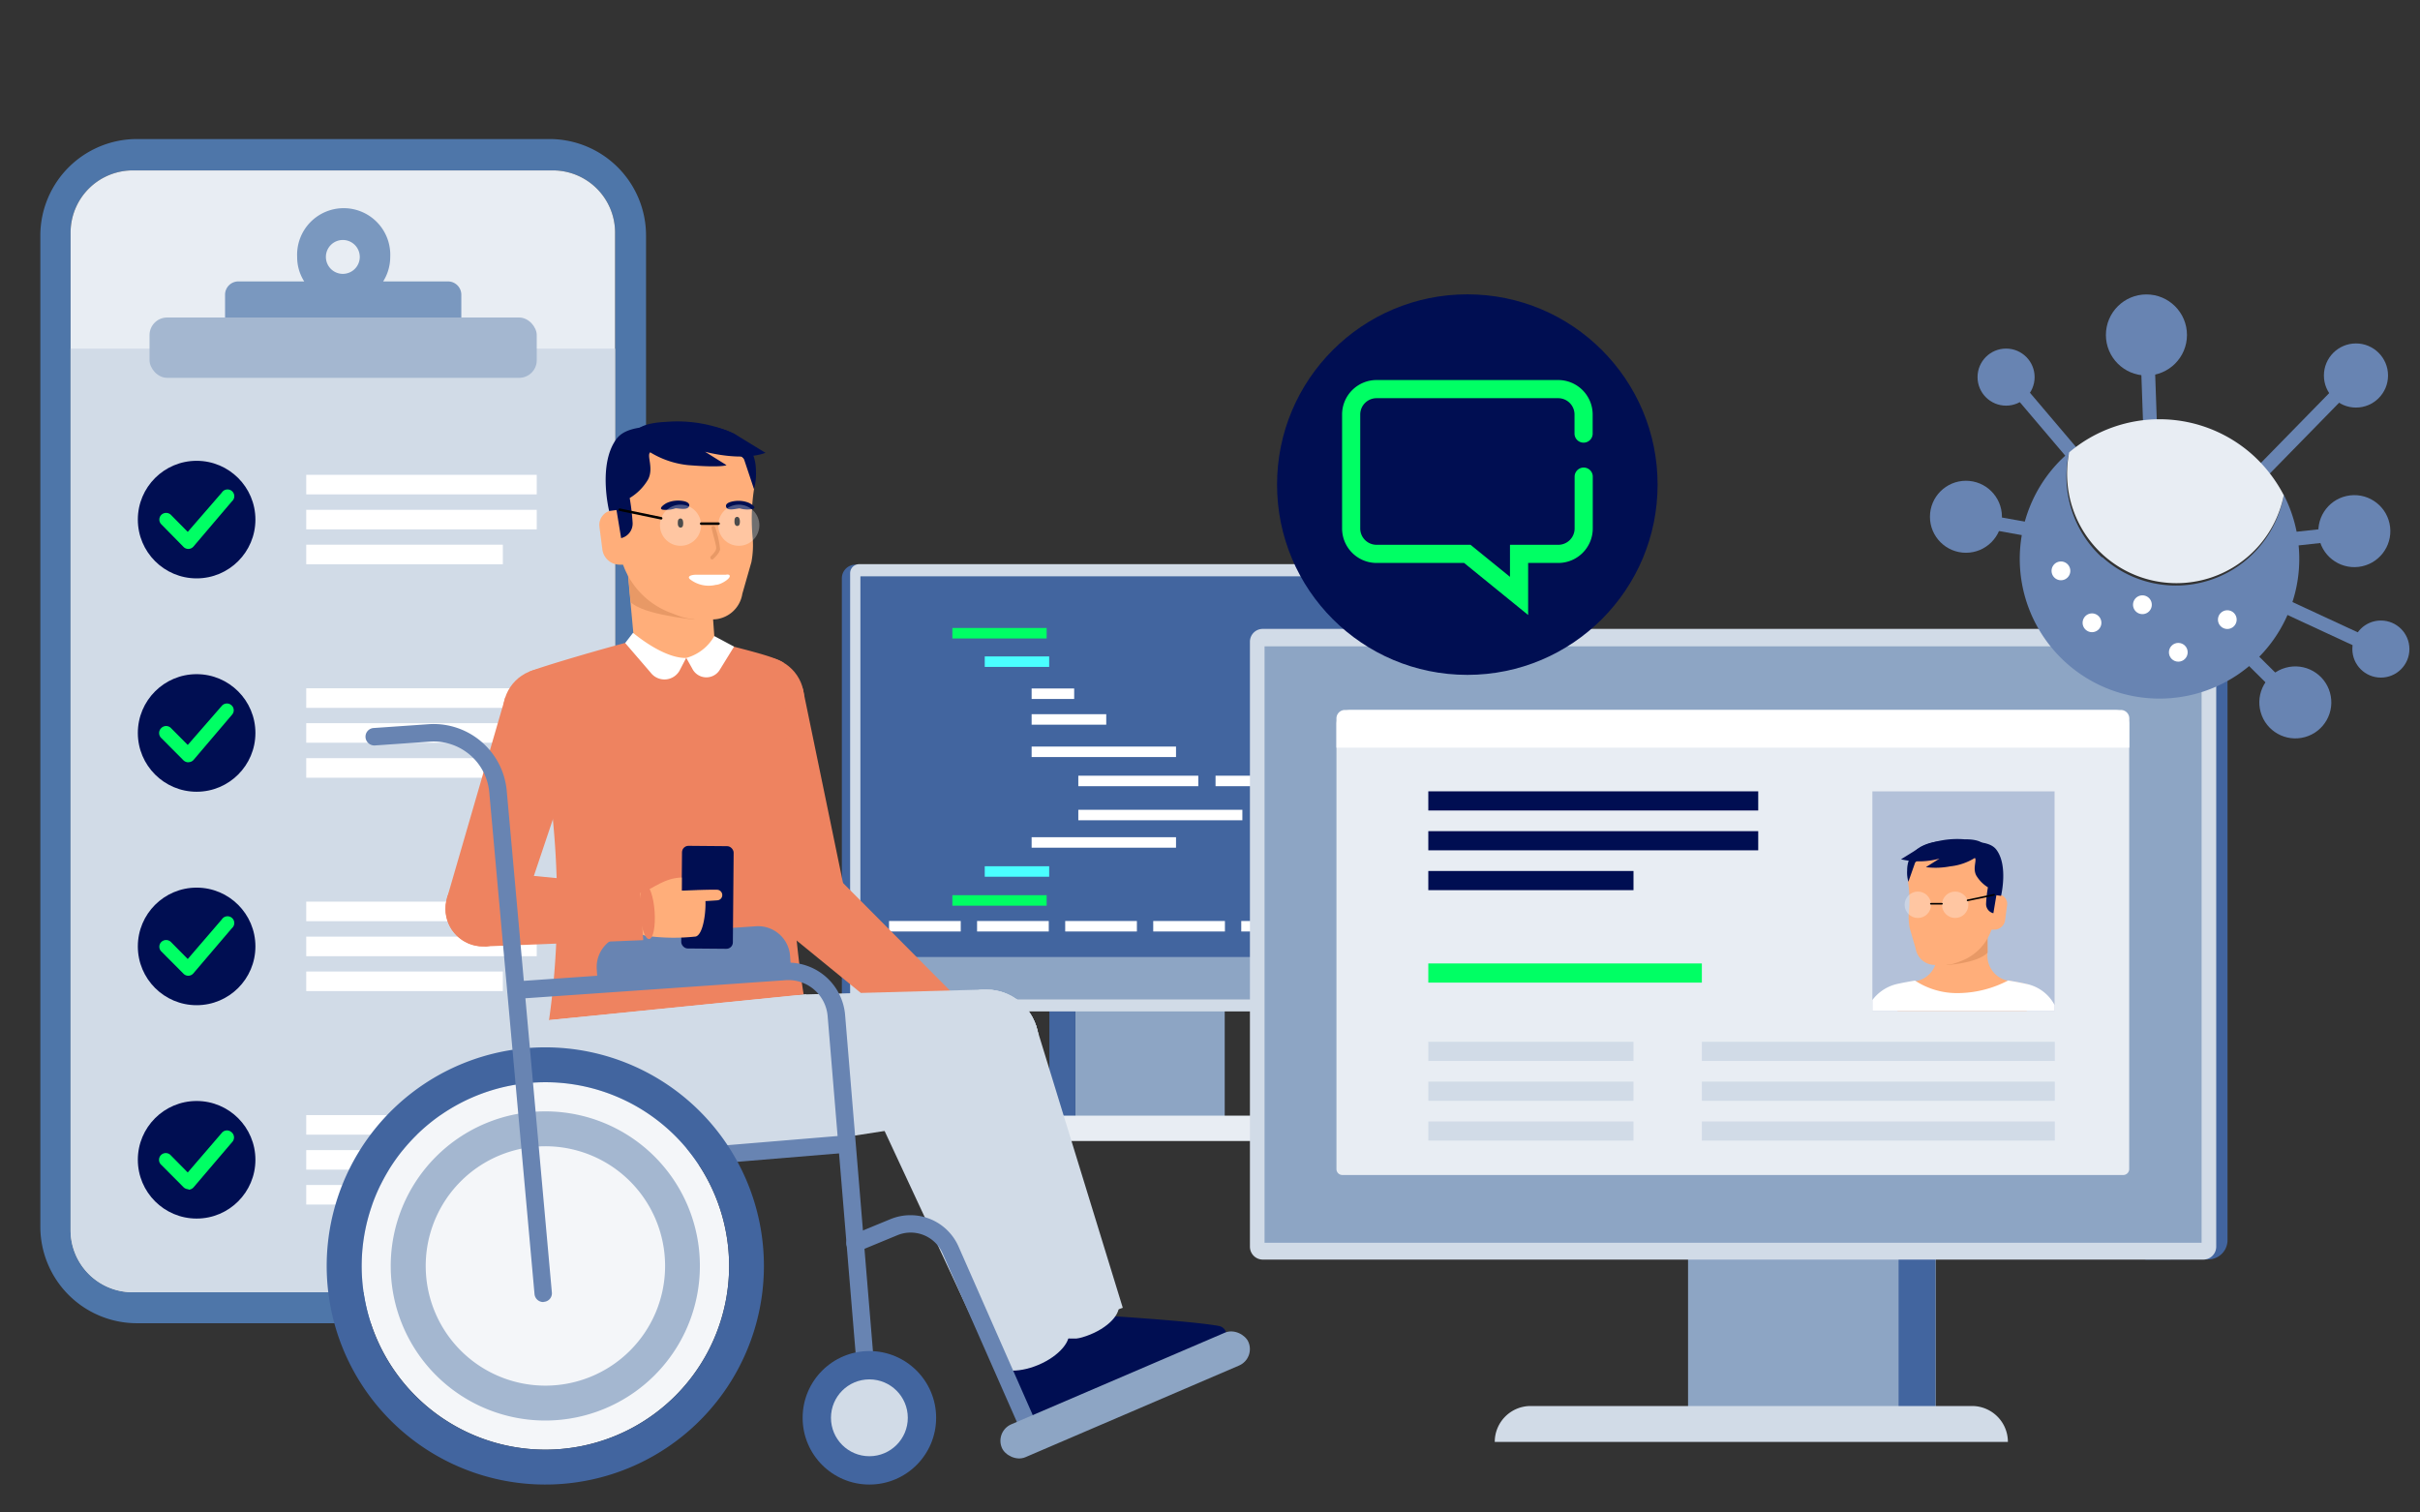 <?xml version="1.0" encoding="UTF-8"?>
<svg xmlns="http://www.w3.org/2000/svg" xmlns:xlink="http://www.w3.org/1999/xlink" viewBox="0 0 240 150">
  <rect x="0" y="0" width="240" height="150" fill="#333333" stroke="none"/>
  <defs>
    <clipPath id="clip-path">
      <rect x="185.69" y="78.48" width="18.07" height="21.77" fill="none"></rect>
    </clipPath>
  </defs>
  <g style="isolation:isolate">
    <g id="Ebene_1" data-name="Ebene 1">
      <g id="SCREEN">
        <path d="M89.28,100.31V56H84.85a1.35,1.35,0,0,0-1.36,1.34V99a1.35,1.35,0,0,0,1.36,1.34Z" fill="#42659f"></path>
        <rect x="106.65" y="95.84" width="14.81" height="17.22" fill="#8da5c4"></rect>
        <rect x="104.07" y="99.24" width="2.58" height="13.04" transform="translate(210.72 211.53) rotate(-180)" fill="#42659f"></rect>
        <path d="M85.21,100.31h66.17a.9.9,0,0,0,.9-.91V56.85a.9.9,0,0,0-.9-.9H85.21a.9.9,0,0,0-.9.9V99.4a.9.9,0,0,0,.9.91" fill="#d1dbe7"></path>
        <rect x="85.33" y="57.17" width="65.92" height="41.96" transform="translate(236.59 156.29) rotate(-180)" fill="#8da5c4"></rect>
        <path d="M99,113.16h36.1a2.52,2.52,0,0,0-2.52-2.52h-31A2.52,2.52,0,0,0,99,113.16" fill="#e8edf3"></path>
      </g>
      <rect x="85.33" y="57.17" width="65.92" height="37.74" fill="#42659f"></rect>
      <rect x="94.45" y="62.28" width="9.35" height="1.04" fill="#00ff64"></rect>
      <rect x="94.45" y="88.78" width="9.35" height="1.04" fill="#00ff64"></rect>
      <rect x="97.66" y="65.1" width="6.39" height="1.04" fill="#4affff"></rect>
      <rect x="97.66" y="85.91" width="6.39" height="1.04" fill="#4affff"></rect>
      <rect x="102.31" y="68.28" width="4.22" height="1.04" fill="#fff"></rect>
      <rect x="88.17" y="91.34" width="7.11" height="1.04" fill="#fff"></rect>
      <rect x="96.9" y="91.34" width="7.11" height="1.04" fill="#fff"></rect>
      <rect x="105.64" y="91.34" width="7.11" height="1.04" fill="#fff"></rect>
      <rect x="114.37" y="91.34" width="7.11" height="1.04" fill="#fff"></rect>
      <rect x="123.1" y="91.34" width="7.11" height="1.04" fill="#fff"></rect>
      <rect x="131.83" y="91.34" width="7.11" height="1.04" fill="#fff"></rect>
      <rect x="140.56" y="91.34" width="7.11" height="1.04" fill="#fff"></rect>
      <rect x="102.31" y="70.83" width="7.4" height="1.04" fill="#fff"></rect>
      <rect x="102.31" y="74.04" width="14.32" height="1.04" fill="#fff"></rect>
      <rect x="102.31" y="83.03" width="14.32" height="1.04" fill="#fff"></rect>
      <rect x="106.94" y="76.93" width="11.9" height="1.04" fill="#fff"></rect>
      <rect x="106.94" y="80.31" width="16.27" height="1.04" fill="#fff"></rect>
      <rect x="120.55" y="76.93" width="11.9" height="1.04" fill="#fff"></rect>
      <rect x="134.11" y="76.93" width="11.9" height="1.04" fill="#4affff"></rect>
      <g id="SCREEN-2" data-name="SCREEN">
        <path d="M212.77,124.92V62.38H219a1.91,1.91,0,0,1,1.91,1.89V123a1.91,1.91,0,0,1-1.91,1.9Z" fill="#42659f"></path>
        <rect x="167.41" y="118.62" width="24.56" height="24.28" fill="#8da5c4"></rect>
        <rect x="188.29" y="123.41" width="3.64" height="18.38" fill="#42659f"></rect>
        <path d="M218.52,124.92H125.24a1.28,1.28,0,0,1-1.28-1.28v-60a1.27,1.27,0,0,1,1.28-1.27h93.28a1.27,1.27,0,0,1,1.27,1.27v60a1.28,1.28,0,0,1-1.27,1.28" fill="#d1dbe7"></path>
        <rect x="125.41" y="64.1" width="92.93" height="59.15" fill="#8da5c4"></rect>
        <path d="M199.13,143H148.24a3.56,3.56,0,0,1,3.56-3.56h43.77a3.56,3.56,0,0,1,3.56,3.56" fill="#d1dbe7"></path>
      </g>
      <g id="SCREEN_CONTENT">
        <path d="M133.94,70.41h75.82a1.4,1.4,0,0,1,1.4,1.4v44.13a.59.59,0,0,1-.59.59H133.13a.59.59,0,0,1-.59-.59V71.8A1.4,1.4,0,0,1,133.94,70.41Z" fill="#e8edf3"></path>
        <path d="M133.38,70.41h76.95a.84.84,0,0,1,.84.84v2.9a0,0,0,0,1,0,0H132.54a0,0,0,0,1,0,0v-2.9A.84.84,0,0,1,133.38,70.41Z" fill="#fff"></path>
        <rect x="168.78" y="103.32" width="35" height="1.9" fill="#d1dbe7"></rect>
        <rect x="168.78" y="107.27" width="35" height="1.9" fill="#d1dbe7"></rect>
        <rect x="168.78" y="111.22" width="35" height="1.9" fill="#d1dbe7"></rect>
        <rect x="141.65" y="103.32" width="20.35" height="1.9" fill="#d1dbe7"></rect>
        <rect x="141.65" y="107.27" width="20.35" height="1.9" fill="#d1dbe7"></rect>
        <rect x="141.65" y="111.22" width="20.35" height="1.9" fill="#d1dbe7"></rect>
        <g clip-path="url(#clip-path)">
          <rect x="178.95" y="72.99" width="28.67" height="31.36" fill="#b3c1d9"></rect>
          <path d="M199.25,97.28a2.52,2.52,0,0,1-2.15-2.49V89.47A2.51,2.51,0,0,0,194.59,87h0a2.51,2.51,0,0,0-2.51,2.51v5.32a2.52,2.52,0,0,1-2.15,2.49c-.58.09-1.17.2-1.75.33v10.16H201V97.61C200.42,97.48,199.83,97.37,199.25,97.28Z" fill="#ffae7a"></path>
          <path d="M186,121.16,184.85,102a4.25,4.25,0,0,1,3.36-4.43c.56-.12,1.13-.23,1.71-.32h0l0,0a7.6,7.6,0,0,0,4.34,1.24,10.89,10.89,0,0,0,4.89-1.25h0c.64.1,1.27.22,1.86.35a4.09,4.09,0,0,1,3.22,4.24l-1.19,19.36Z" fill="#fff"></path>
          <path d="M197.1,91.29,193,95.71s3-.14,4.12-1.22Z" fill="#e89966"></path>
          <g id="ANGEHÖRIGER_HEAD_3_4" data-name="ANGEHÖRIGER_HEAD_3/4">
            <path d="M196.92,92.2h.85a1.1,1.1,0,0,0,1.09-1l.19-1.44a.94.94,0,0,0-.93-1.06h-1.2Z" fill="#ffae7a"></path>
            <path d="M196.92,92.2h.85a1.1,1.1,0,0,0,1.09-1l.19-1.44a.94.94,0,0,0-.93-1.06h-1.2Z" fill="#ffae7a" opacity="0.1" style="mix-blend-mode:multiply"></path>
            <path d="M189.4,92.07l.58,2a1.94,1.94,0,0,0,1.92,1.63h.87a3.66,3.66,0,0,0,1.31-.24l.43-.16a5.11,5.11,0,0,0,3-3.11h0l.44-4.72a3.26,3.26,0,0,0-3.26-3.25h-2.29a3.18,3.18,0,0,0-3.18,3.18,12.29,12.29,0,0,1,.08,3.15A5.88,5.88,0,0,0,189.4,92.07Z" fill="#ffae7a"></path>
            <path d="M193.6,84.54a4,4,0,0,1,2.23.53c.28.17-.23,1,.16,1.75A3.47,3.47,0,0,0,197.15,88a11.79,11.79,0,0,0-.18,1.57.94.94,0,0,0,.72,1h0l.3-1.79.46.07s.73-3-.46-4.58c-.6-.8-2-.81-3.56-.81H192.2s-3.06.18-3.06,2.86a3.34,3.34,0,0,0,.12,1.13l.67-1.9C190.54,84.87,191.72,84.54,193.6,84.54Z" fill="#000e52"></path>
            <path d="M196.92,84.23a5.75,5.75,0,0,1-3.51,1.69A7.63,7.63,0,0,1,191,86l1.35-.85a7.78,7.78,0,0,1-3.82.07l2-1.24a8.68,8.68,0,0,1,4.31-.74C195.92,83.22,196.92,83.46,196.92,84.23Z" fill="#000e52"></path>
            <circle cx="193.9" cy="89.73" r="1.31" fill="#fff" opacity="0.3"></circle>
            <circle cx="190.2" cy="89.73" r="1.31" fill="#fff" opacity="0.3"></circle>
            <line x1="192.59" y1="89.63" x2="191.49" y2="89.63" fill="none" stroke="#000" stroke-linecap="round" stroke-linejoin="round" stroke-width="0.16"></line>
            <line x1="195.13" y1="89.29" x2="197.76" y2="88.74" fill="none" stroke="#000" stroke-linecap="round" stroke-linejoin="round" stroke-width="0.16"></line>
          </g>
        </g>
        <rect x="141.65" y="78.48" width="32.72" height="1.9" fill="#000e52"></rect>
        <rect x="141.65" y="82.43" width="32.72" height="1.9" fill="#000e52"></rect>
        <rect x="141.65" y="86.38" width="20.35" height="1.9" fill="#000e52"></rect>
        <rect x="141.65" y="95.55" width="27.13" height="1.9" fill="#00ff64"></rect>
      </g>
      <circle cx="145.52" cy="48.06" r="18.87" fill="#000e52"></circle>
      <path d="M157.06,47.27v5.14a2.52,2.52,0,0,1-2.52,2.52h-3.89V59.1l-5.13-4.17h-9A2.52,2.52,0,0,1,134,52.41V41.11a2.52,2.52,0,0,1,2.53-2.52h18a2.52,2.52,0,0,1,2.52,2.52V43" fill="none" stroke="#00ff64" stroke-linecap="round" stroke-miterlimit="10" stroke-width="1.8"></path>
      <circle cx="233.65" cy="37.24" r="3.18" fill="#6884b2"></circle>
      <rect x="223.05" y="42.19" width="10.17" height="1.37" transform="translate(37.96 175.98) rotate(-45.63)" fill="#6884b2"></rect>
      <circle cx="212.87" cy="33.22" r="4.02" fill="#6884b2"></circle>
      <rect x="212.45" y="36.99" width="1.37" height="4.9" transform="translate(-1.26 7.54) rotate(-2.02)" fill="#6884b2"></rect>
      <circle cx="198.95" cy="37.4" r="2.83" fill="#6884b2"></circle>
      <rect x="202.31" y="38.18" width="1.37" height="7.6" transform="translate(21.07 141.35) rotate(-40.33)" fill="#6884b2"></rect>
      <path d="M208.46,55.28a10.84,10.84,0,0,1-3.25-10.42,12.25,12.25,0,0,0-1.28,1.22,13.86,13.86,0,1,0,22.56,3,10.86,10.86,0,0,1-18,6.17Z" fill="#6884b2"></path>
      <path d="M223.51,45.21a13.85,13.85,0,0,0-18.3-.35,10.85,10.85,0,1,0,21.28,4.25A14.21,14.21,0,0,0,223.51,45.21Z" fill="#e8edf3"></path>
      <circle cx="233.49" cy="52.67" r="3.57" transform="translate(-4.59 27.98) rotate(-6.79)" fill="#6884b2"></circle>
      <circle cx="227.64" cy="69.65" r="3.57" transform="translate(-10.36 64.25) rotate(-15.71)" fill="#6884b2"></circle>
      <circle cx="194.97" cy="51.25" r="3.57" fill="#6884b2"></circle>
      <circle cx="236.12" cy="64.37" r="2.83" fill="#6884b2"></circle>
      <rect x="227.49" y="52.63" width="2.69" height="1.37" transform="translate(-4.45 25.26) rotate(-6.26)" fill="#6884b2"></rect>
      <rect x="223.63" y="65.01" width="1.37" height="2.69" transform="translate(19.3 179) rotate(-45.27)" fill="#6884b2"></rect>
      <rect x="198.93" y="50.87" width="1.37" height="2.69" transform="translate(112.82 239.4) rotate(-79.78)" fill="#6884b2"></rect>
      <rect x="229.61" y="58.02" width="1.37" height="7.61" transform="translate(77.36 244.77) rotate(-65.13)" fill="#6884b2"></rect>
      <path d="M204.92,55.85a.93.93,0,1,1-1.29.23A.93.93,0,0,1,204.92,55.85Z" fill="#fff"></path>
      <path d="M213,59.21a.93.93,0,1,1-1.29.23A.93.93,0,0,1,213,59.21Z" fill="#fff"></path>
      <path d="M208,61a.93.93,0,1,1-1.29.23A.93.93,0,0,1,208,61Z" fill="#fff"></path>
      <circle cx="216.03" cy="64.69" r="0.93" fill="#fff"></circle>
      <circle cx="220.89" cy="61.45" r="0.93" fill="#fff"></circle>
      <path d="M54.5,13.79H13.56A9.58,9.58,0,0,0,4,23.37v98.29a9.58,9.58,0,0,0,9.57,9.57H54.5a9.57,9.57,0,0,0,9.57-9.57V23.37A9.57,9.57,0,0,0,54.5,13.79ZM61,122a6.16,6.16,0,0,1-6.17,6.16H13.21A6.16,6.16,0,0,1,7,122V23.07a6.17,6.17,0,0,1,6.17-6.17H54.85A6.17,6.17,0,0,1,61,23.07Z" fill="#4e76a9"></path>
      <path d="M54.85,16.9H13.21A6.17,6.17,0,0,0,7,23.07V122a6.16,6.16,0,0,0,6.17,6.16H54.85A6.16,6.16,0,0,0,61,122V23.07A6.17,6.17,0,0,0,54.85,16.9Z" fill="#e8edf3"></path>
      <path d="M34,34.58H7V122a6.16,6.16,0,0,0,6.17,6.16H54.85A6.16,6.16,0,0,0,61,122V34.58Z" fill="#d1dbe7"></path>
      <rect x="14.83" y="31.49" width="38.4" height="5.98" rx="1.74" fill="#a4b7d0"></rect>
      <path d="M44.43,27.91H38a4.57,4.57,0,0,0,.7-2.43,4.62,4.62,0,1,0-9.23,0,4.48,4.48,0,0,0,.7,2.43H23.63a1.32,1.32,0,0,0-1.31,1.32v2.26H45.75V29.23A1.32,1.32,0,0,0,44.43,27.91ZM34,23.8a1.68,1.68,0,1,1-1.68,1.68A1.68,1.68,0,0,1,34,23.8Z" fill="#7a98bf"></path>
      <circle cx="19.5" cy="51.53" r="5.83" fill="#000e52"></circle>
      <path d="M18.68,54.44a.67.67,0,0,1-.48-.2L16,52a.66.66,0,0,1,0-.94.68.68,0,0,1,.95,0l1.67,1.69L22,48.85a.67.67,0,1,1,1,.87L19.19,54.2a.68.68,0,0,1-.49.24Z" fill="#00ff64"></path>
      <rect x="30.37" y="47.09" width="22.86" height="1.94" fill="#fff"></rect>
      <rect x="30.37" y="50.56" width="22.86" height="1.94" fill="#fff"></rect>
      <rect x="30.37" y="54.02" width="19.5" height="1.94" fill="#fff"></rect>
      <circle cx="19.5" cy="72.69" r="5.83" fill="#000e52"></circle>
      <path d="M18.68,75.6a.71.71,0,0,1-.48-.19L16,73.2a.68.68,0,0,1,0-1,.67.67,0,0,1,.95,0l1.67,1.68L22,70a.67.67,0,0,1,.94-.07.66.66,0,0,1,.08.94l-3.82,4.49a.67.67,0,0,1-.49.23Z" fill="#00ff64"></path>
      <rect x="30.37" y="68.26" width="22.86" height="1.94" fill="#fff"></rect>
      <rect x="30.37" y="71.72" width="22.86" height="1.94" fill="#fff"></rect>
      <rect x="30.37" y="75.19" width="19.5" height="1.94" fill="#fff"></rect>
      <circle cx="19.5" cy="93.86" r="5.83" fill="#000e52"></circle>
      <path d="M18.68,96.77a.67.67,0,0,1-.48-.2L16,94.36a.66.66,0,0,1,0-.94.68.68,0,0,1,.95,0l1.67,1.69L22,91.18a.67.67,0,1,1,1,.87l-3.82,4.48a.68.68,0,0,1-.49.24Z" fill="#00ff64"></path>
      <rect x="30.37" y="89.42" width="22.86" height="1.94" fill="#fff"></rect>
      <rect x="30.37" y="92.89" width="22.86" height="1.94" fill="#fff"></rect>
      <rect x="30.37" y="96.35" width="19.5" height="1.94" fill="#fff"></rect>
      <circle cx="19.5" cy="115.02" r="5.83" fill="#000e52"></circle>
      <path d="M18.68,117.94a.72.72,0,0,1-.48-.2L16,115.53a.67.67,0,1,1,.95-.94l1.67,1.69L22,112.35a.66.66,0,0,1,.94-.08.67.67,0,0,1,.08,1l-3.82,4.48a.72.72,0,0,1-.49.24Z" fill="#00ff64"></path>
      <rect x="30.37" y="110.59" width="22.86" height="1.94" fill="#fff"></rect>
      <rect x="30.37" y="114.06" width="22.86" height="1.94" fill="#fff"></rect>
      <rect x="30.37" y="117.52" width="19.5" height="1.94" fill="#fff"></rect>
      <path d="M98.6,102.76l1.55,2.2a.62.62,0,0,1-.14.86.61.61,0,0,1-.81-.1l-1.79-2a.75.75,0,0,1,.07-1.07.76.76,0,0,1,1.07.06Z" fill="#ffae7a"></path>
      <path d="M97.52,103.74l2,2.15a.61.61,0,0,1-.84.88l-2.25-1.93a.76.76,0,0,1,1-1.16Z" fill="#ffae7a"></path>
      <path d="M96,104.36l2.27,1.83a.61.61,0,0,1-.72,1l-2.44-1.59a.76.76,0,0,1,.83-1.28Z" fill="#ffae7a"></path>
      <path d="M94.22,104.64l2.54,1.84a.61.61,0,0,1,.13.85.6.6,0,0,1-.8.17l-2.7-1.58a.76.76,0,0,1,.77-1.32Z" fill="#ffae7a"></path>
      <path d="M91.44,104.34c2.84,2.73,2.92,1.94,5.41.85,3.17-1.38,2.56-1.73-.29-4.47l-.81-.78c-1.27-1.22-4.3-2.94-5.64-1.55-1.11,1.15.17,4.73,1.33,6Z" fill="#ffae7a"></path>
      <path d="M92.69,102.07c1.28.44,2.45-.85,3.07-.71a11.83,11.83,0,0,0,2.11,1.23,1.11,1.11,0,0,0,1.36-.22c.22-.42-1-.28-2.32-1.81a4.87,4.87,0,0,0-3.7-1.65A1.64,1.64,0,0,0,92.69,102.07Z" fill="#ffae7a"></path>
      <ellipse cx="91.94" cy="100.12" rx="2.95" ry="0.73" transform="translate(-42.29 78.72) rotate(-38.38)" fill="#ee8360"></ellipse>
      <polygon points="77.65 92.17 89.63 101.95 94.24 98.27 82.88 86.84 77.65 92.17" fill="#ee8360"></polygon>
      <circle cx="80.15" cy="89.39" r="3.73" fill="#ee8360"></circle>
      <circle cx="80.17" cy="89.39" r="3.73" fill="#ee8360"></circle>
      <circle cx="75.59" cy="69.3" r="4.16" fill="#ee8360"></circle>
      <path d="M71.55,70.35a161.22,161.22,0,0,1,5,20l7.26-1.79L79.62,68.29S72.41,70.1,71.55,70.35Z" fill="#ee8360"></path>
      <path d="M62,54,63,64.84a4,4,0,0,0,3.92,3.64h0a4,4,0,0,0,4-4.26l-.78-10.9a4.06,4.06,0,0,0-4-3.72h0A4.06,4.06,0,0,0,62,54Z" fill="#ffae7a"></path>
      <path d="M62.11,54.81l6.8,6.64s-5.15-.47-6.37-1.74Z" fill="#e89966"></path>
      <g id="ANGEHÖRIGER_HEAD_3_4-2" data-name="ANGEHÖRIGER_HEAD_3/4">
        <path d="M62.78,56H61.45a1.73,1.73,0,0,1-1.71-1.51l-.29-2.24a1.46,1.46,0,0,1,1.46-1.65h1.87Z" fill="#ffae7a"></path>
        <path d="M62.78,56H61.45a1.73,1.73,0,0,1-1.71-1.51l-.29-2.24a1.46,1.46,0,0,1,1.46-1.65h1.87Z" fill="#ffae7a" opacity="0.1" style="mix-blend-mode:multiply"></path>
        <path d="M74.52,55.74l-.9,3.15a3,3,0,0,1-3,2.54H69.26a5.67,5.67,0,0,1-2-.37l-.68-.26A8,8,0,0,1,61.79,56h0l-.68-7.37A5.08,5.08,0,0,1,66.2,43.5h3.58a5,5,0,0,1,5,5,19.75,19.75,0,0,0-.13,4.92A8.88,8.88,0,0,1,74.52,55.74Z" fill="#ffae7a"></path>
        <path d="M68,44a6.37,6.37,0,0,0-3.49.84c-.44.27.37,1.58-.25,2.73a5.21,5.21,0,0,1-1.81,1.82,22.78,22.78,0,0,1,.29,2.47,1.49,1.49,0,0,1-1.14,1.51h0l-.46-2.79-.73.1s-1.14-4.64.73-7.15c.93-1.25,3.12-1.27,5.56-1.27h3.49s4.78.28,4.78,4.47a5.25,5.25,0,0,1-.2,1.76l-1-3C72.75,44.49,70.89,44,68,44Z" fill="#000e52"></path>
        <path d="M67.72,51.62c-.1-.31-.46-.24-.49.07s0,.51.16.61a.24.24,0,0,0,.34-.17A1.11,1.11,0,0,0,67.72,51.62Z"></path>
        <path d="M73.34,51.46c-.1-.31-.46-.24-.49.07s0,.51.16.61a.24.24,0,0,0,.34-.17A1,1,0,0,0,73.34,51.46Z"></path>
        <path d="M68.36,50.12c0-.46-1-.49-1.25-.47a2.61,2.61,0,0,0-1,.24c-.16.08-.88.54-.39.66A2.94,2.94,0,0,0,67,50.41c.28,0,1.17.21,1.32-.17A.5.5,0,0,0,68.36,50.12Z" fill="#000e52"></path>
        <path d="M72,50.21c-.06-.46,1-.55,1.22-.54a2.63,2.63,0,0,1,1,.18c.17.06.92.48.43.63a2.82,2.82,0,0,1-1.29-.06c-.27,0-1.15.28-1.32-.09A.27.27,0,0,1,72,50.21Z" fill="#000e52"></path>
        <path d="M72.28,57a.5.5,0,0,0-.29,0C71,57,70,57,69,57c-.35,0-.91.13-.58.44A3,3,0,0,0,71,58C71.51,58,72.72,57.23,72.28,57Z" fill="#fff"></path>
        <path d="M70.93,52.31c-.05-.23-.41-.17-.36.06.11.49.26,1,.37,1.47.06.3.16.51,0,.8a2.38,2.38,0,0,1-.44.52c-.16.17.07.44.23.28s.68-.63.68-1A9.45,9.45,0,0,0,70.93,52.31Z" fill="#e89966"></path>
        <path d="M62.78,43.5a8.93,8.93,0,0,0,5.48,2.63c3.36.27,3.79,0,3.79,0l-2.13-1.33s3.55,1,6,.11L72.79,43a13.68,13.68,0,0,0-6.74-1.16C64.34,41.92,62.78,42.3,62.78,43.5Z" fill="#000e52"></path>
        <circle cx="67.49" cy="52.09" r="2.04" fill="#fff" opacity="0.3"></circle>
        <circle cx="73.27" cy="52.09" r="2.04" fill="#fff" opacity="0.3"></circle>
        <line x1="69.54" y1="51.93" x2="71.26" y2="51.93" fill="none" stroke="#000" stroke-linecap="round" stroke-linejoin="round" stroke-width="0.25"></line>
        <line x1="65.57" y1="51.4" x2="61.46" y2="50.55" fill="none" stroke="#000" stroke-linecap="round" stroke-linejoin="round" stroke-width="0.25"></line>
      </g>
      <circle cx="105.66" cy="125.87" r="2.44" fill="#ffae7a"></circle>
      <circle cx="107.92" cy="132.31" r="2.44" fill="#ffae7a"></circle>
      <rect x="104.35" y="125.68" width="4.88" height="6.83" transform="translate(-36.69 42.59) rotate(-19.31)" fill="#ffae7a"></rect>
      <path d="M104.82,133.08s3.94-1.87,5.05-2.58c0,0,8.41.52,11,1a.91.91,0,0,1,.7.57l.19.47a.5.5,0,0,1-.31.67l-14.2,5a1.4,1.4,0,0,1-1.76-.81A9.75,9.75,0,0,1,104.82,133.08Z" fill="#000e52"></path>
      <circle cx="97.8" cy="103.36" r="5.22" fill="#d1dbe7"></circle>
      <ellipse cx="107.48" cy="131.05" rx="4.1" ry="2.1" transform="matrix(0.94, -0.33, 0.33, 0.94, -37.22, 42.8)" fill="#d1dbe7"></ellipse>
      <circle cx="97.8" cy="103.36" r="5.22" fill="#d1dbe7"></circle>
      <polygon points="92.87 105.08 103.61 132.4 111.35 129.7 102.72 101.64 92.87 105.08" fill="#d1dbe7"></polygon>
      <circle cx="63.39" cy="107.44" r="8.4" fill="#d1dbe7"></circle>
      <polygon points="97.6 98.14 79.86 98.62 62.99 99.05 64.82 115.71 98.41 108.54 97.6 98.14" fill="#d1dbe7"></polygon>
      <circle cx="97.8" cy="103.36" r="5.22" fill="#d1dbe7"></circle>
      <circle cx="100.02" cy="128.37" r="2.44" fill="#ffae7a"></circle>
      <circle cx="102.66" cy="134.67" r="2.44" fill="#ffae7a"></circle>
      <rect x="98.9" y="128.11" width="4.88" height="6.83" transform="translate(-43.08 49.61) rotate(-22.83)" fill="#ffae7a"></rect>
      <path d="M99.62,135.62s3.81-2.11,4.88-2.88c0,0,8.43,0,11.09.29a1,1,0,0,1,.74.53l.21.45a.52.52,0,0,1-.26.7l-13.88,5.82a1.39,1.39,0,0,1-1.8-.7A9.83,9.83,0,0,1,99.62,135.62Z" fill="#000e52"></path>
      <circle cx="90.79" cy="106.39" r="5.22" fill="#d1dbe7"></circle>
      <ellipse cx="102.15" cy="133.44" rx="4.1" ry="2.1" transform="translate(-43.69 49.95) rotate(-22.78)" fill="#d1dbe7"></ellipse>
      <circle cx="90.79" cy="106.39" r="5.22" fill="#d1dbe7"></circle>
      <polygon points="85.98 108.41 98.37 135.02 105.93 131.85 95.6 104.37 85.98 108.41" fill="#d1dbe7"></polygon>
      <circle cx="63.39" cy="107.44" r="8.4" fill="#d1dbe7"></circle>
      <polygon points="91.29 101.19 64.45 99.11 64.82 115.71 91.29 111.61 91.29 101.19" fill="#d1dbe7"></polygon>
      <circle cx="90.79" cy="106.39" r="5.22" fill="#d1dbe7"></circle>
      <path d="M79.7,98.63c-2.12-13.3-1.55-32.61-2-32.91-1-.68-4.4-1.41-6.76-2.08a3.91,3.91,0,0,1-3.45,1.65,8.18,8.18,0,0,1-4.71-1.73c-2.19.54-9.32,2.6-10.33,3.08-.5.23,4.74,15.35,2,34.53Z" fill="#ee8360"></path>
      <path d="M62.25,92.3H75.11a3.18,3.18,0,0,1,3.18,3.18v.72a0,0,0,0,1,0,0H59.07a0,0,0,0,1,0,0v-.72A3.18,3.18,0,0,1,62.25,92.3Z" transform="translate(-6.23 4.87) rotate(-3.89)" fill="#6884b2"></path>
      <rect x="67.59" y="83.9" width="5.12" height="10.18" rx="0.64" transform="translate(139.53 178.59) rotate(-179.5)" fill="#000e52"></rect>
      <path d="M63.89,88.42l4.46-.08c1,0,1-.11,1.41.11S70,92.61,69,92.88a20.19,20.19,0,0,1-4.92-.07,2.81,2.81,0,0,1-1.85-1.42,2.08,2.08,0,0,1,.09-1.9A3.21,3.21,0,0,1,63.89,88.42Z" fill="#ffae7a"></path>
      <path d="M63.89,88.42c.87-.3,2-1.35,3.72-1.39v1.31c.29.3-.41.23-.41.23S63,88.73,63.89,88.42Z" fill="#ffae7a"></path>
      <path d="M67.07,88.36s2.87-.15,4.05-.12a.53.53,0,0,1,.51.5h0a.52.52,0,0,1-.49.55c-1.06.08-3.39.19-3.53.2S66.58,89.33,67.07,88.36Z" fill="#ffae7a"></path>
      <circle cx="47.91" cy="90.13" r="3.73" fill="#ee8360"></circle>
      <circle cx="54.06" cy="70.46" r="4.16" fill="#ee8360"></circle>
      <polygon points="58 71.82 51.45 91.32 44.32 89.11 50.12 69.13 58 71.82" fill="#ee8360"></polygon>
      <ellipse cx="63.61" cy="90.57" rx="0.73" ry="2.68" transform="matrix(1, -0.07, 0.07, 1, -5.76, 4.33)" fill="#ee8360"></ellipse>
      <polygon points="48.43 86.43 63.44 87.89 63.79 93.24 48.05 93.86 48.43 86.43" fill="#ee8360"></polygon>
      <circle cx="47.91" cy="90.13" r="3.73" fill="#ee8360"></circle>
      <path d="M80,98.61l-25.48,2.55c-.74,10.44,3.37,15.94,10.58,14.53Z" fill="#d1dbe7"></path>
      <path d="M62.78,62.76c1.68,1.37,3.72,2.53,5.27,2.49h0l-.59,1.13a1.72,1.72,0,0,1-2.93.33L62,63.77Z" fill="#fff"></path>
      <path d="M70.84,63.08a4.58,4.58,0,0,1-2.78,2.17h0l.6,1.07a1.56,1.56,0,0,0,2.67.19l1.47-2.38Z" fill="#fff"></path>
      <path d="M86.22,141.07a.85.85,0,0,1-.86-.79l-3.28-39.51a3.9,3.9,0,0,0-4.15-3.56L51.27,99.06a.85.85,0,0,1-.92-.8.86.86,0,0,1,.8-.93l26.66-1.85a5.66,5.66,0,0,1,6,5.15l3.27,39.5a.87.87,0,0,1-.79.94Z" fill="#6884b2"></path>
      <path d="M101.61,141.48a.86.86,0,0,1-.79-.52L93.48,124.3A3.46,3.46,0,0,0,89,122.5l-3.87,1.6a.87.87,0,0,1-.66-1.61l3.86-1.59a5.21,5.21,0,0,1,6.72,2.7l7.34,16.67a.87.87,0,0,1-.45,1.14A.84.84,0,0,1,101.61,141.48Z" fill="#6884b2"></path>
      <rect x="98.29" y="136.56" width="26.61" height="3.55" rx="1.78" transform="translate(-45.51 55.21) rotate(-23.22)" fill="#8da5c4"></rect>
      <path d="M53.1,116.89a.87.87,0,0,1-.07-1.73l30.7-2.55a.86.86,0,0,1,.94.79.87.87,0,0,1-.79.93l-30.7,2.55Z" fill="#6884b2"></path>
      <circle cx="86.22" cy="140.61" r="6.62" fill="#42659f"></circle>
      <circle cx="86.22" cy="140.61" r="3.81" fill="#d1dbe7"></circle>
      <path d="M54.08,107.33a18.22,18.22,0,1,1-18.21,18.21,18.23,18.23,0,0,1,18.21-18.21" fill="#f4f6f9"></path>
      <path d="M54.08,107.33a18.22,18.22,0,1,1-18.21,18.21,18.23,18.23,0,0,1,18.21-18.21m0-3.46a21.68,21.68,0,1,0,21.68,21.67,21.68,21.68,0,0,0-21.68-21.67Z" fill="#42659f"></path>
      <path d="M54.08,113.68a11.87,11.87,0,1,1-11.86,11.86,11.87,11.87,0,0,1,11.86-11.86m0-3.46a15.33,15.33,0,1,0,15.33,15.32,15.32,15.32,0,0,0-15.33-15.32Z" fill="#a4b7d0"></path>
      <path d="M53.87,129.13a.87.87,0,0,1-.86-.79L48.52,78.55a5.53,5.53,0,0,0-5.85-5l-5.49.38a.88.88,0,0,1-.93-.81.86.86,0,0,1,.81-.92l5.49-.38a7.28,7.28,0,0,1,7.7,6.56l4.48,49.79a.85.85,0,0,1-.78.94Z" fill="#6884b2"></path>
    </g>
  </g>
</svg>
